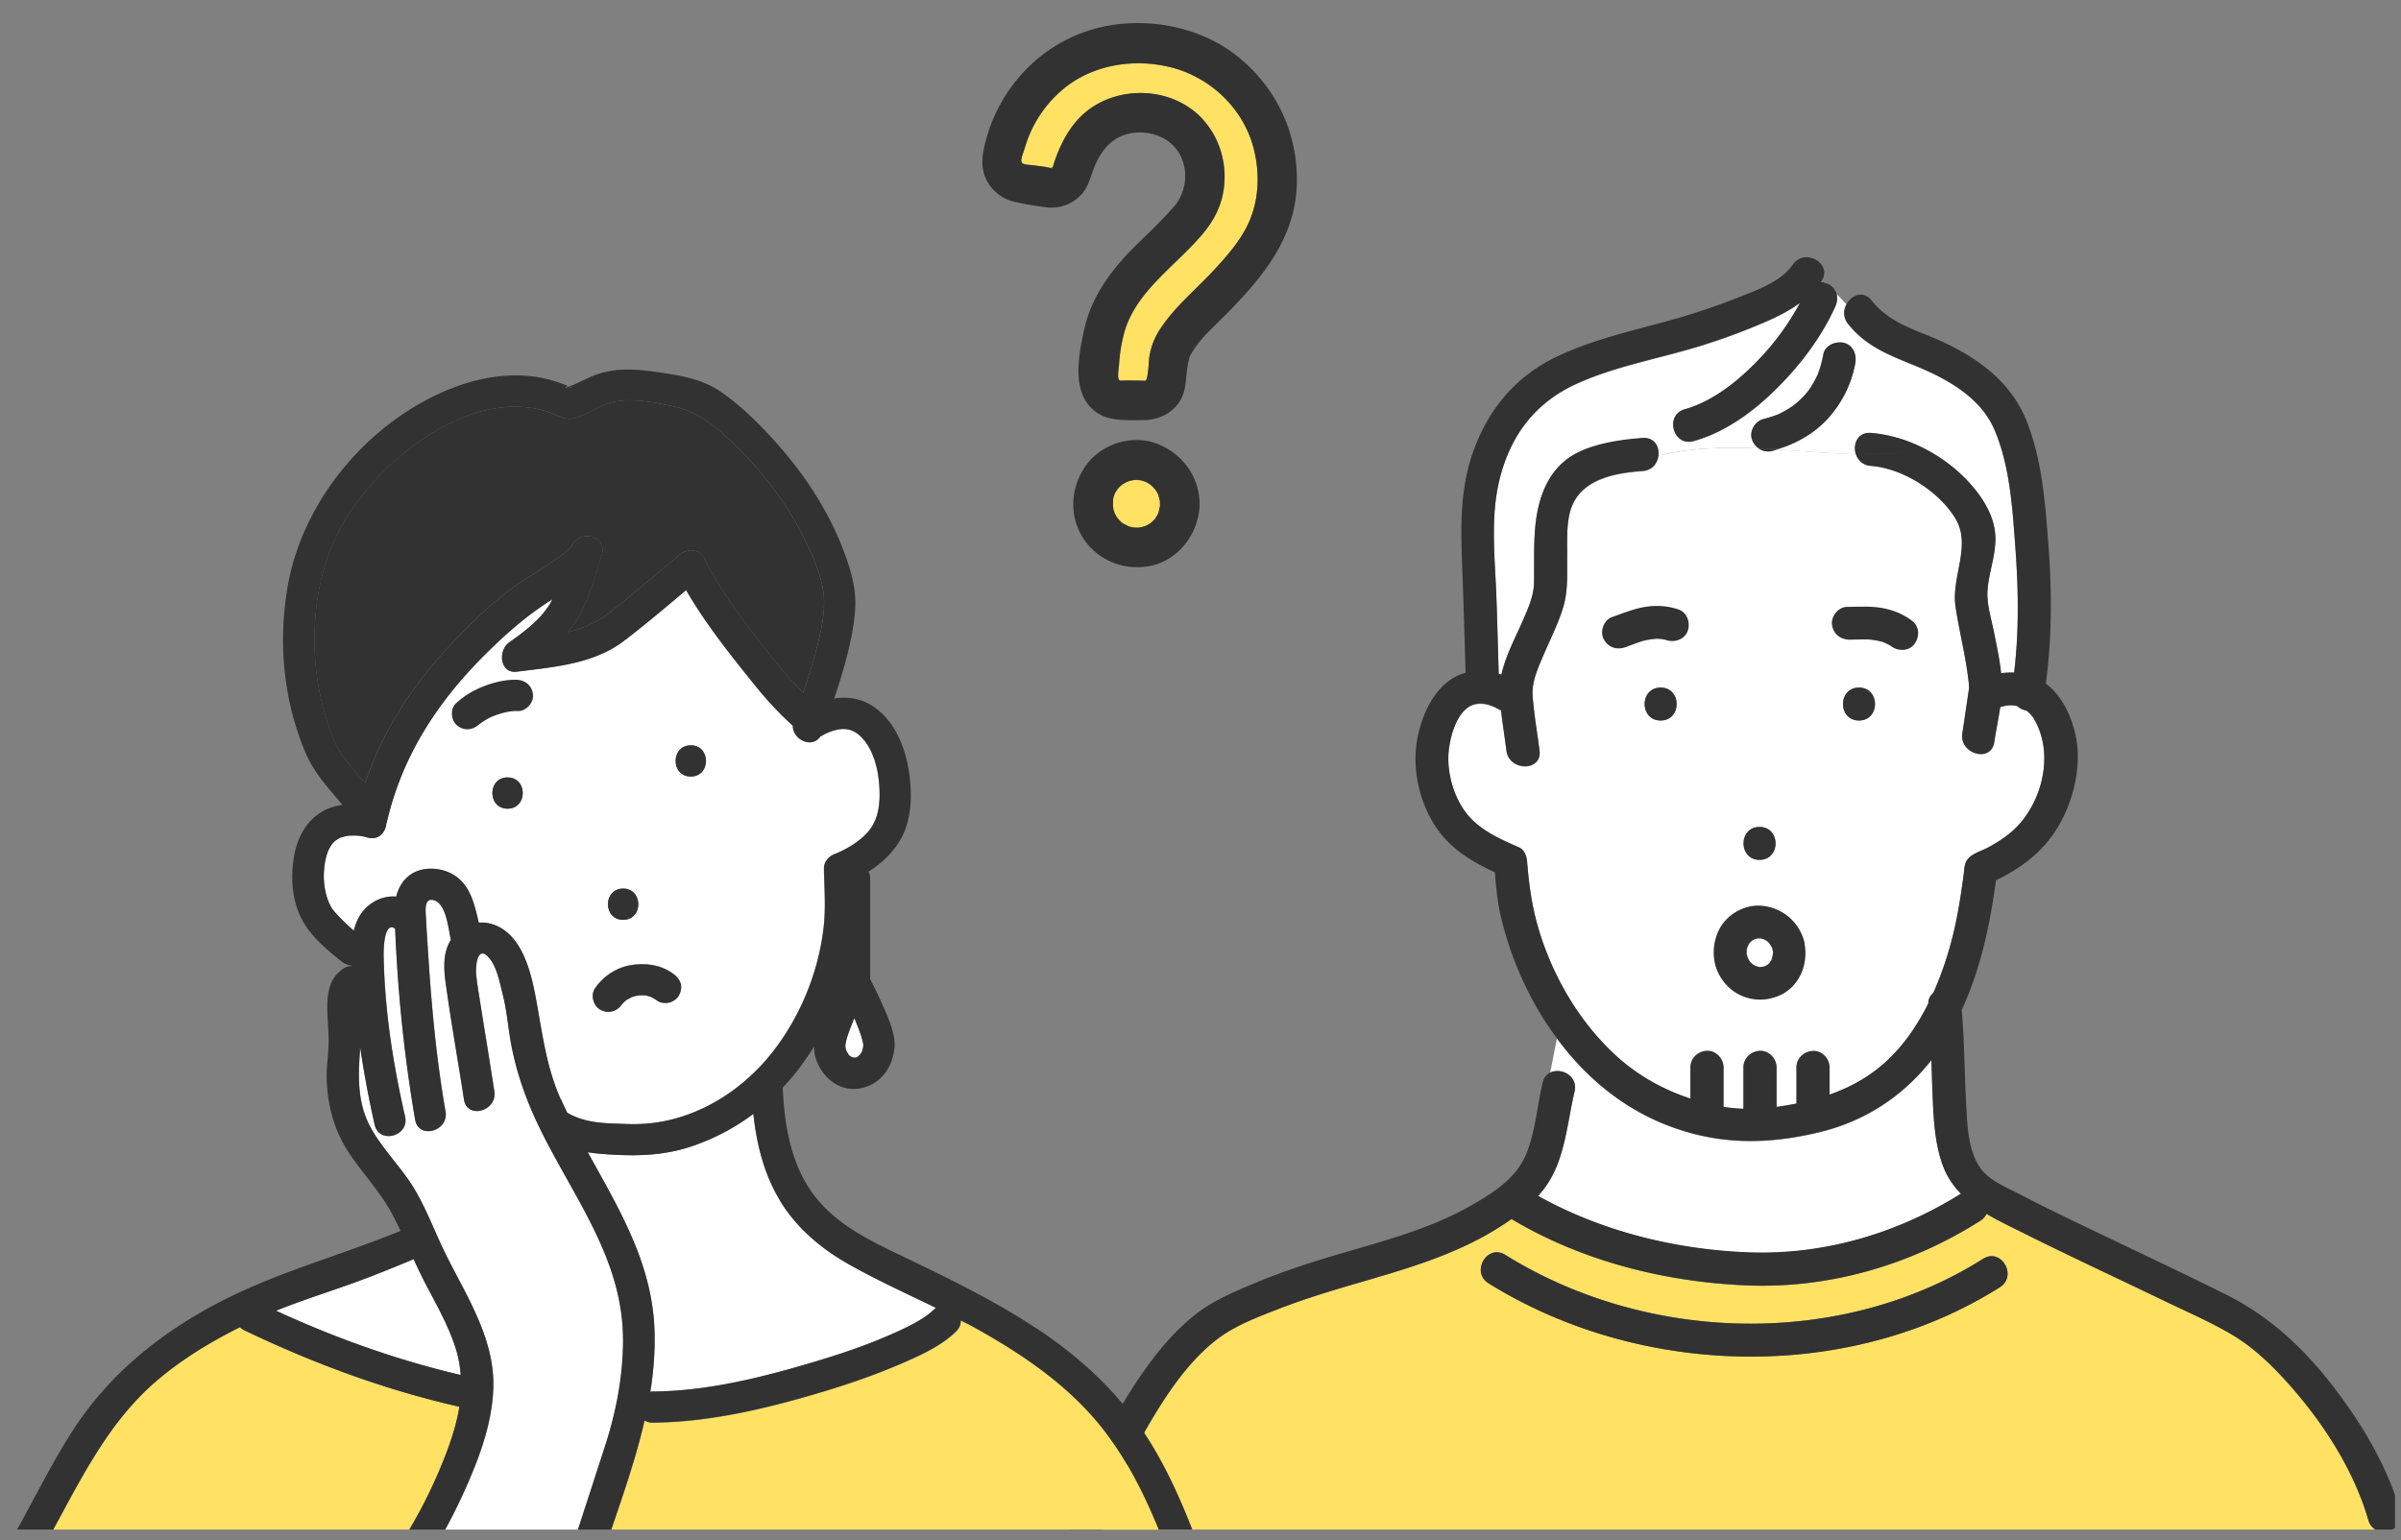 <?xml version="1.0" encoding="utf-8"?>
<svg xmlns="http://www.w3.org/2000/svg" width="201" height="129" fill="none">
  <rect width="100%" height="100%" fill="#808080" stroke="none"/>
  <g clip-path="url(#a)">
    <path fill="#fff" d="M170.321 60.274a2.585 2.585 0 0 0-.665-.753 1.673 1.673 0 0 1-.788-.386 2.416 2.416 0 0 0-.794-.049c-.21.025-.419.08-.622.14-.148.993-.357 1.986-.499 2.935-.258 1.752-2.93 1.005-2.672-.735.111-.729.216-1.464.326-2.193l.204-1.36c.012-.104.037-.208.049-.312.018-.117.006-.068-.025.153a3.27 3.27 0 0 0 0-.343c-.221-2.23-.8-4.38-1.126-6.591-.364-2.463 1.366-5.097-.013-7.357-1.391-2.279-4.395-4.19-7.073-4.398a1.39 1.39 0 0 1-1.256-.999c-2.174-.055-4.384-.245-6.606-.386-.13.037-.259.092-.394.123a1.401 1.401 0 0 1-1.145-.209c-2.839-.128-5.658-.06-8.385.607-.068.63-.505 1.243-1.318 1.305-2.198.159-4.864.612-5.861 2.793-.579 1.262-.449 3.002-.462 4.355-.012 1.44.093 2.86-.332 4.258-.431 1.42-1.121 2.762-1.699 4.122-.431 1.017-.942 2.15-.862 3.271.104 1.544.388 3.087.579 4.619.221 1.758-2.549 1.74-2.771 0-.141-1.121-.326-2.254-.455-3.381-.08-.031-.161-.062-.241-.11-.394-.233-1.089-.534-1.816-.417-1.643.263-2.278 2.903-2.345 4.263-.087 1.783.566 3.89 1.785 5.225 1.096 1.201 2.653 1.881 4.119 2.524.455.202.652.741.683 1.189.209 2.658.573 4.82 1.558 7.405 1.274 3.333 3.275 6.47 5.922 8.883 1.804 1.641 3.91 2.811 6.194 3.565v-2.622c0-.772.634-1.348 1.385-1.378.751-.031 1.385.655 1.385 1.378v3.314c.554.092 1.114.14 1.668.16v-3.474c0-.772.635-1.348 1.386-1.378.745-.031 1.385.655 1.385 1.378v3.314a30.05 30.05 0 0 0 1.656-.276h.012v-3.032c0-.772.634-1.348 1.385-1.378.751-.03 1.386.655 1.386 1.378v2.279c2.111-.741 3.983-1.862 5.577-3.62 1.084-1.195 1.958-2.561 2.685-4.007.006-.398.172-.692.418-.882a28 28 0 0 0 1.195-3.203c.689-2.23 1.052-4.454 1.354-6.75.049-.368.049-.791.24-1.116.357-.6 1.17-.79 1.761-1.096 1.096-.582 2.13-1.293 2.906-2.273 1.84-2.31 2.518-5.831 1.016-8.453l.006-.019Zm-23.019 8.975c1.785 0 1.785 2.756 0 2.756-1.786 0-1.786-2.756 0-2.756Zm-8.281-8.913c-1.785 0-1.785-2.757 0-2.757 1.786 0 1.786 2.757 0 2.757Zm16.604 0c-1.785 0-1.785-2.757 0-2.757 1.786 0 1.786 2.757 0 2.757Z"/>
    <path fill="#FFE164" d="M152.426 23.656c.062 0 .124.013.192.019-.05-.031-.093-.062-.143-.087-.012.025-.031.043-.049.062v.006Z"/>
    <path fill="#fff" d="M153.724 24.555c.117.367.08.778-.093 1.157-1.138 2.512-2.862 4.81-4.814 6.757-1.958 1.966-4.328 3.73-7.037 4.49-1.724.484-2.45-2.175-.738-2.658 2.21-.62 4.247-2.187 5.934-3.903a21.825 21.825 0 0 0 3.713-5.016c-.856.63-1.816 1.12-2.795 1.55a53.886 53.886 0 0 1-5.529 2.052c-3.441 1.065-7.092 1.678-10.386 3.179-3.447 1.568-5.516 4.288-6.433 7.95-.825 3.29-.376 6.77-.271 10.12.068 2.077.129 4.147.185 6.224.073.024.153.043.227.067.345-1.568 1.176-3.1 1.786-4.508.443-1.017.935-2.101.948-3.222.018-1.415-.025-2.83.067-4.245.167-2.475.918-5.078 3.239-6.432 1.607-.937 3.952-1.28 5.787-1.41.966-.066 1.397.705 1.317 1.453 2.728-.668 5.547-.73 8.385-.607a1.491 1.491 0 0 1-.56-.753c-.228-.698.265-1.52.967-1.697.375-.092.739-.214 1.102-.343h.018c.006 0 .006 0 .013-.006l.277-.129c.154-.073.307-.159.455-.245.16-.092.314-.19.468-.294l.24-.165c.265-.227.53-.453.77-.705.123-.134.24-.27.357-.41.049-.067.098-.129.141-.196a7.784 7.784 0 0 0 .678-1.195l.018-.043a8.551 8.551 0 0 0 .474-1.69c.136-.76 1.028-1.115 1.705-.962.776.178 1.096.986.967 1.697a9.407 9.407 0 0 1-2.389 4.753c-1.12 1.189-2.598 2.022-4.174 2.481 2.217.135 4.433.331 6.606.386-.258-.82.16-1.837 1.256-1.758 3.232.251 6.471 2.046 8.545 4.509 1.01 1.194 1.835 2.628 1.884 4.226.043 1.562-.597 3.05-.665 4.6-.043 1.048.32 2.2.536 3.296.228 1.146.486 2.316.609 3.492.364-.055.727-.068 1.09-.055.419-3.437.363-6.953.111-10.395-.24-3.278-.443-6.855-1.742-9.918-1.115-2.634-3.774-4.184-6.329-5.256-2.284-.955-4.353-1.635-5.947-3.65-.425-.54-.388-1.158-.117-1.642-.284-.3-.573-.613-.875-.913l.019-.018ZM131.819 91.428c-.529 2.23-.708 4.552-1.668 6.659a8.193 8.193 0 0 1-1.385 2.082c5.3 2.959 11.42 4.472 17.472 4.723 6.372.264 12.54-1.543 17.927-4.906-.646-.668-1.188-1.446-1.539-2.426-.671-1.868-.757-3.963-.837-5.93-.037-.943-.068-1.892-.099-2.836-2.351 2.99-5.503 5.109-9.394 6.04-4.452 1.072-8.589 1.066-12.898-.655-3.7-1.477-6.735-4.062-9.062-7.21l-.567 2.885c.905-.478 2.364.257 2.056 1.568l-.006.006Z"/>
    <path fill="#FFE164" d="M198.272 127.307c-1.237-4.3-3.915-8.374-6.914-11.669-1.317-1.452-2.77-2.824-4.457-3.835-1.816-1.078-3.792-1.935-5.695-2.848-3.921-1.893-7.874-3.718-11.765-5.666-1.059-.533-2.142-1.036-3.133-1.63a1.384 1.384 0 0 1-.517.576c-5.818 3.7-12.633 5.697-19.553 5.415-6.84-.276-13.797-2.034-19.695-5.556-.455.319-.929.625-1.404.919-3.552 2.162-7.59 3.308-11.555 4.466-2.192.643-4.384 1.304-6.514 2.131-1.754.68-3.712 1.415-5.214 2.579-2.58 2.003-4.482 5.017-6.077 7.804-1.496 2.622-2.869 5.458-3.521 8.429h107.418c-.025-.049-.05-.104-.074-.153-.567.018-1.127-.27-1.33-.962Zm-30.856-19.516c-12.719 8.037-30.148 7.553-42.806-.331-1.508-.943-.117-3.326 1.398-2.383 11.857 7.388 28.085 7.866 40.004.331 1.509-.956 2.9 1.433 1.398 2.383h.006Z"/>
    <path fill="#323232" d="M139.021 60.336c1.785 0 1.785-2.757 0-2.757-1.786 0-1.786 2.757 0 2.757ZM147.3 69.249c-1.785 0-1.785 2.757 0 2.757s1.785-2.757 0-2.757ZM155.626 60.336c1.786 0 1.786-2.757 0-2.757-1.785 0-1.785 2.757 0 2.757ZM148.362 37.756c.135-.03.258-.086.394-.123-.511-.03-1.022-.06-1.533-.08.32.221.72.313 1.145.209l-.006-.006ZM155.319 30.4c.13-.705-.19-1.52-.966-1.697-.677-.153-1.564.202-1.706.962a9.962 9.962 0 0 1-.283 1.151c-.055.184-.129.356-.191.54l-.018.042c-.037.08-.074.16-.111.233-.166.33-.357.655-.566.962a2.3 2.3 0 0 1-.142.196c-.117.14-.234.275-.357.41a8.34 8.34 0 0 1-.77.705l-.24.165a7.247 7.247 0 0 1-.468.294c-.147.086-.301.165-.455.245l-.277.129c-.006 0-.006 0-.012.006h-.019a11.42 11.42 0 0 1-1.102.343c-.702.171-1.194.998-.966 1.697.104.324.307.582.56.753.511.025 1.022.05 1.533.08 1.57-.46 3.047-1.293 4.174-2.481a9.398 9.398 0 0 0 2.389-4.754l-.007.019Z"/>
    <path fill="#323232" d="M200.943 126.572c-1.083-3.762-3.176-7.278-5.547-10.371-2.505-3.271-5.35-5.948-9.056-7.798-4.002-1.997-8.052-3.884-12.079-5.826-1.717-.826-3.429-1.653-5.122-2.542-1.065-.557-2.487-1.114-3.244-2.082-1.139-1.446-1.201-3.7-1.293-5.446-.148-2.646-.148-5.293-.376-7.939 1.595-3.46 2.358-7.1 2.869-10.855 1.933-.93 3.669-2.18 4.882-3.987 1.465-2.175 2.29-5.207 1.847-7.798-.302-1.746-1.127-3.602-2.555-4.686.499-3.75.511-7.553.234-11.32-.265-3.541-.511-7.32-1.841-10.653-1.237-3.106-3.718-5.035-6.686-6.48-2.296-1.122-4.648-1.55-6.304-3.64-.671-.85-1.662-.447-2.081.307-.264.484-.307 1.102.117 1.642 1.595 2.015 3.663 2.695 5.947 3.65 2.555 1.072 5.215 2.622 6.329 5.256 1.299 3.07 1.496 6.646 1.743 9.918.252 3.442.307 6.958-.111 10.395-.363-.013-.727 0-1.09.055-.123-1.17-.375-2.346-.609-3.492-.222-1.096-.579-2.248-.536-3.295.062-1.544.708-3.039.665-4.6-.043-1.6-.874-3.033-1.884-4.227-2.075-2.463-5.313-4.264-8.545-4.509-1.096-.086-1.509.931-1.256 1.758 1.545.037 3.072 0 4.556-.177-1.484.183-3.011.22-4.556.177.16.515.579.95 1.256.999 2.684.208 5.688 2.12 7.074 4.398 1.379 2.26-.351 4.894.012 7.357.326 2.211.911 4.367 1.127 6.591v.343c.036-.22.043-.27.024-.153-.012.104-.031.208-.049.312l-.203 1.36c-.111.73-.216 1.464-.327 2.193-.258 1.734 2.408 2.487 2.672.735.142-.95.357-1.942.499-2.934.209-.061.413-.116.622-.14.289-.032.548 0 .794.048.222.202.505.33.788.386.252.196.486.435.665.753 1.502 2.622.825 6.145-1.016 8.454-.776.98-1.81 1.69-2.906 2.272-.591.313-1.397.503-1.76 1.097-.191.325-.197.747-.241 1.115-.301 2.303-.664 4.527-1.354 6.75a28.235 28.235 0 0 1-1.194 3.204c-.253.19-.413.484-.419.882-.72 1.446-1.601 2.812-2.684 4.006-1.595 1.758-3.466 2.88-5.578 3.62v-2.278c0-.723-.634-1.41-1.385-1.378-.751.03-1.385.606-1.385 1.378v3.032h-.013c-.548.11-1.102.202-1.656.276V89.37c0-.723-.634-1.41-1.385-1.379-.751.031-1.385.607-1.385 1.379v3.473a12.704 12.704 0 0 1-1.669-.16v-3.313c0-.723-.634-1.41-1.385-1.379-.751.031-1.385.607-1.385 1.379v2.621c-2.284-.753-4.39-1.923-6.193-3.565-2.648-2.413-4.649-5.55-5.923-8.882-.985-2.585-1.342-4.741-1.557-7.406-.037-.453-.228-.992-.684-1.188-1.465-.643-3.023-1.323-4.119-2.524-1.219-1.335-1.871-3.443-1.785-5.225.068-1.36.702-3.994 2.346-4.264.726-.116 1.416.184 1.816.417.08.049.16.08.24.11.135 1.127.314 2.26.456 3.382.221 1.74 2.992 1.758 2.77 0-.191-1.532-.474-3.081-.579-4.62-.08-1.12.431-2.26.862-3.27.579-1.366 1.268-2.702 1.699-4.123.419-1.396.314-2.818.333-4.257.012-1.354-.111-3.093.462-4.355.991-2.181 3.663-2.64 5.86-2.794.813-.055 1.25-.667 1.318-1.304.08-.748-.351-1.52-1.318-1.452-1.834.129-4.18.472-5.787 1.409-2.321 1.353-3.066 3.957-3.238 6.432-.098 1.415-.049 2.83-.068 4.245-.018 1.12-.504 2.205-.948 3.222-.615 1.409-1.44 2.934-1.785 4.508-.074-.024-.154-.043-.228-.067a994.51 994.51 0 0 0-.185-6.224c-.11-3.35-.554-6.83.271-10.12.918-3.662 2.986-6.382 6.434-7.95 3.294-1.501 6.944-2.114 10.386-3.18a53.352 53.352 0 0 0 5.528-2.052c.979-.428 1.94-.918 2.795-1.55a21.548 21.548 0 0 1-3.712 5.017c-1.687 1.716-3.725 3.284-5.935 3.902-1.711.484-.985 3.143.739 2.659 2.709-.76 5.073-2.524 7.037-4.49 1.945-1.948 3.669-4.245 4.814-6.757.172-.38.209-.79.092-1.157a5.934 5.934 0 0 0-1.114-.882c-.061-.007-.123-.019-.191-.019.019-.024.037-.043.05-.061 1.009-1.47-1.392-2.849-2.395-1.39-.936 1.365-2.869 2.082-4.353 2.664a60.026 60.026 0 0 1-4.894 1.703c-3.534 1.035-7.197 1.752-10.54 3.35-3.503 1.68-5.824 4.552-7.056 8.209-1.169 3.48-.905 7.026-.781 10.622.086 2.542.166 5.084.234 7.626-2.358.643-3.577 3.204-4.021 5.44-.504 2.548.148 5.482 1.638 7.626 1.207 1.728 2.967 2.781 4.839 3.645.105 1.305.228 2.603.536 3.871a29.017 29.017 0 0 0 2.819 7.192c.548.98 1.164 1.923 1.829 2.824 2.327 3.154 5.362 5.74 9.062 7.21 4.31 1.72 8.447 1.727 12.898.655 3.891-.937 7.043-3.057 9.395-6.04.03.944.061 1.893.098 2.836.08 1.967.166 4.062.837 5.93.351.98.893 1.758 1.539 2.426-5.38 3.363-11.549 5.17-17.927 4.906-6.052-.251-12.171-1.764-17.472-4.723a8.195 8.195 0 0 0 1.385-2.082c.96-2.108 1.139-4.43 1.668-6.659.308-1.31-1.151-2.046-2.056-1.568-.283.153-.517.423-.615.84-.468 1.984-.604 4.128-1.398 6.027-.825 1.966-2.69 3.155-4.476 4.19-3.614 2.089-7.689 3.093-11.66 4.275-2.167.65-4.316 1.354-6.403 2.224-1.816.754-3.681 1.532-5.227 2.769-2.567 2.058-4.53 4.949-6.193 7.743-1.909 3.21-3.688 6.799-4.347 10.511h2.814c.653-2.971 2.025-5.807 3.521-8.429 1.595-2.793 3.497-5.807 6.077-7.804 1.502-1.164 3.46-1.899 5.214-2.579 2.131-.826 4.322-1.494 6.514-2.131 3.965-1.158 8.003-2.297 11.556-4.466.48-.294.948-.594 1.403-.919 5.898 3.523 12.855 5.274 19.695 5.556 6.92.282 13.735-1.715 19.553-5.415.252-.159.412-.361.517-.576.991.595 2.075 1.097 3.134 1.63 3.89 1.948 7.843 3.773 11.765 5.666 1.902.919 3.878 1.77 5.694 2.848 1.693 1.011 3.14 2.383 4.458 3.835 2.992 3.296 5.67 7.369 6.913 11.669.203.693.764.98 1.33.962.819-.024 1.638-.686 1.342-1.697l.006.013Z"/>
    <path fill="#323232" d="M153.131 23.827a1.268 1.268 0 0 0-.524-.153c.407.245.77.551 1.115.882a1.273 1.273 0 0 0-.585-.729h-.006ZM166.019 105.414c-11.919 7.534-28.154 7.057-40.005-.331-1.515-.943-2.906 1.44-1.398 2.383 12.652 7.884 30.087 8.368 42.806.331 1.503-.95.111-3.333-1.397-2.383h-.006ZM153.365 52.31c.104.79.72 1.262 1.496 1.256.498 0 .991-.03 1.489-.019.431.031.85.098 1.262.215.216.085.425.184.628.3l.056.037c.572.447 1.471.46 1.951-.141.45-.564.468-1.47-.141-1.942-.893-.698-1.983-1.072-3.103-1.176-.8-.074-1.576-.025-2.376-.019-.727 0-1.355.79-1.262 1.489ZM134.239 53.494c.351.71 1.09.962 1.829.704.467-.165.929-.349 1.397-.502a5.89 5.89 0 0 1 1.268-.202c.234.006.462.037.69.086l.061.018c.684.239 1.546-.037 1.804-.766.24-.674-.037-1.543-.769-1.794-1.072-.368-2.223-.38-3.319-.11-.775.19-1.502.483-2.253.747-.683.238-1.022 1.188-.708 1.819ZM151.027 78.78c-.462-1.623-1.816-2.75-3.491-2.928-1.502-.16-3.078.766-3.687 2.132a4.264 4.264 0 0 0-.314 2.548c.129.76.548 1.5 1.089 2.046 1.176 1.188 2.949 1.451 4.445.74 1.589-.752 2.309-2.596 2.007-4.256a.898.898 0 0 0-.049-.282Zm-4.537 1.752c-.074-.086-.129-.215.012.012l-.012-.012Zm.215.214-.018-.018c.191.116.098.092.018.018Zm1.693-.82v.079c-.024.104-.055.202-.08.306.019-.03.025-.049.05-.092l-.056.11c0 .013 0 .019-.006.031-.018.061-.049.098-.037.061-.037.062-.074.117-.111.178-.024.025-.049.055-.074.08-.03.03-.061.061-.092.086a2.817 2.817 0 0 1-.228.134c-.024.006-.049.019-.074.025-.061.018-.166.03-.221.043h-.13c.093.012.019.03-.073 0h-.013c-.043 0-.086-.013-.129-.013h.098c-.073-.018-.147-.036-.215-.06.025.011.031.018.062.036a.387.387 0 0 0-.087-.043c-.08-.024-.129-.067-.11-.061-.062-.037-.117-.074-.179-.11-.031-.031-.068-.062-.099-.092-.03-.031-.055-.055-.08-.086-.049-.074-.104-.153-.147-.233-.013-.024-.025-.055-.043-.08v-.012c-.037-.098-.062-.202-.087-.306v.074c0-.037 0-.068-.006-.105-.012-.085-.012-.183 0-.11v-.233c.013-.049.019-.098.037-.147a3.31 3.31 0 0 1 .099-.245c.018-.03.03-.067.055-.098.012-.024.031-.043.043-.067.062-.067.129-.129.197-.196l.056-.037.129-.073a.628.628 0 0 1-.099.03c.037-.006.068-.018.105-.03.012-.007.025-.013.043-.025.068-.037.117-.037.049 0 .043-.018.093-.03.142-.043.012 0 .031 0 .049-.012h.185c.018 0 .055 0 .092.006.062.012.13.03.191.05.012 0 .031.005.043.011a.173.173 0 0 1 .049.025c.056.03.124.061.191.098l.019.018c.049.05.098.092.148.135.03.03.061.067.098.104.068.11.136.22.197.337.012.049.025.098.031.135.012.043.018.086.031.128v-.055.068c0 .024.012.049.018.067.019.074 0 .104-.012.061 0 .05.006.092 0 .135l-.019.012Z"/>
    <path fill="#fff" d="M57.65 93.308c3.088-1.14 5.714-3.305 7.592-5.976 2.03-2.892 3.34-6.308 3.714-9.817.17-1.572.04-3.19.011-4.76-.011-.606.421-1.071.965-1.263.228-.082.492-.204.919-.437.696-.384 1.362-.855 1.871-1.472.89-1.077.965-2.526.872-3.864-.1-1.373-.503-3.003-1.515-4.01-.52-.523-1.111-.745-1.854-.628-.38.058-.76.192-1.106.355-.163.075-.31.169-.462.25-.719 1.03-2.31.245-2.298-.913-1.228-1.112-2.252-2.235-3.322-3.568-1.989-2.473-4.018-5.022-5.609-7.786-1.655 1.397-3.31 2.787-5.018 4.114-.041.035-.088.053-.129.082-.047.04-.087.087-.14.122-2.574 1.891-5.814 2.118-8.878 2.514-1.44.186-1.591-1.78-.667-2.438 1.298-.926 2.655-1.915 3.474-3.312.058-.099.1-.203.152-.302-.053.029-.105.064-.152.093-2.059 1.31-3.813 2.869-5.58 4.632-3.96 3.963-6.86 8.467-8.123 13.949-.006.035-.024.064-.035.099-.065.75-.685 1.449-1.609 1.158a2.783 2.783 0 0 0-.38-.093c-.07-.012-.31-.047-.333-.053h-.076a4.172 4.172 0 0 0-.27-.011 8.52 8.52 0 0 0-.543.017h-.012c-.082.024-.176.035-.257.053-.106.023-.205.064-.31.093h-.036a4.15 4.15 0 0 0-.438.262c-.035.029-.111.104-.152.145a5.345 5.345 0 0 0-.146.163c-.03.052-.111.169-.13.204-.028.046-.204.39-.122.203-.257.582-.374 1.257-.41 1.892-.034.704.03 1.379.229 2.054a4.2 4.2 0 0 0 .374.902c.053.087.105.169.164.25l.088.105c.503.582 1.07 1.111 1.649 1.623.105-.436.257-.85.485-1.233.638-1.065 1.866-1.734 3.06-1.618.175-.698.52-1.333 1.14-1.798.97-.722 2.427-.681 3.48-.128 1.555.814 1.912 2.514 2.292 4.108.316-.023.644-.005.977.082 2.59.692 3.38 3.951 3.802 6.244.544 2.915.854 5.703 2.076 8.45.17.384.35.762.532 1.14 1.567.92 3.234.885 5 .949 1.808.064 3.48-.192 5.177-.82l.017-.007ZM42.49 67.721c-1.696 0-1.696-2.619 0-2.619 1.697 0 1.697 2.619 0 2.619Zm15.341-2.695c-1.696 0-1.696-2.618 0-2.618 1.697 0 1.697 2.618 0 2.618Zm-5.667 9.381c1.696 0 1.696 2.619 0 2.619s-1.696-2.619 0-2.619Zm.24 9.34c-.035.035-.076.064-.111.1-.07.063-.14.133-.205.209 0 .005-.011.017-.011.017-.416.605-1.135.82-1.802.471-.596-.314-.86-1.222-.474-1.792.685-1 1.755-1.728 2.966-1.938 1.234-.215 2.579-.052 3.602.728.287.22.492.436.603.78.11.337.029.704-.135 1.006-.152.285-.48.518-.783.6-.287.081-.76.058-1.012-.134a3.237 3.237 0 0 0-.544-.332c-.024-.012-.053-.017-.076-.029-.1-.035-.205-.058-.304-.082-.053-.011-.106-.017-.158-.029h-.158c-.105 0-.21 0-.316.006h-.035a4.512 4.512 0 0 0-.632.169c-.088.04-.181.087-.263.14-.023.017-.082.04-.134.07-.012.005 0 .005-.024.023l.006.017ZM65.289 100.53c-1.328-2.205-1.954-4.713-2.229-7.257a18.254 18.254 0 0 1-5.38 2.788c-1.989.634-3.948.745-6.019.646-.853-.04-1.666-.093-2.462-.221 2.574 4.684 5.352 9.206 5.58 14.781.07 1.781-.065 3.538-.345 5.278.064-.012.128-.023.199-.023 4.538-.024 9.118-1.17 13.44-2.456 2.14-.64 4.28-1.35 6.334-2.246 1.304-.571 2.854-1.263 3.778-2.171.053-.052.105-.087.158-.128-2.445-1.187-4.919-2.31-7.282-3.643-2.322-1.309-4.398-3.055-5.784-5.348h.012Z"/>
    <path fill="#FFE164" d="M47.637 32.38c.216.046.386.215 0 0ZM47.332 32.496c.012-.029.164-.076.298-.116-.117-.024-.245-.018-.298.116Z"/>
    <path fill="#323232" d="M30.565 65.585c1.433-4.277 3.842-8.025 6.971-11.394 1.79-1.932 3.773-3.905 5.972-5.377.854-.576 1.743-1.1 2.597-1.676.397-.268.8-.541 1.17-.855.134-.117.602-.594.56-.5.62-1.52 3.071-.944 2.54.697-.603 1.851-1.1 3.847-2.142 5.511-.21.338-.444.652-.695.949 1.134-.291 2.222-.716 3.205-1.426 2.087-1.63 4.111-3.346 6.129-5.057.602-.512 1.655-.541 2.065.268 1.608 3.177 3.865 6.052 6.094 8.816.73.908 1.438 1.7 2.205 2.468a45.993 45.993 0 0 0 1.128-3.713c.34-1.333.667-2.724.614-4.109-.058-1.664-.847-3.427-1.567-4.905-1.632-3.34-3.977-6.326-6.738-8.822-1.333-1.205-2.596-2.095-4.392-2.45-1.72-.338-3.784-.803-5.486-.187-.918.332-1.79.966-2.766 1.205-.743.18-1.328-.245-2.006-.477a8.486 8.486 0 0 0-2.182-.466c-3.181-.227-6.211 1.117-8.767 2.904-2.55 1.787-4.79 4.167-6.357 6.85-1.843 3.148-2.492 6.901-2.38 10.51.058 1.879.356 3.735.894 5.533.38 1.28.795 2.619 1.638 3.678.55.687 1.128 1.35 1.696 2.025Z"/>
    <path fill="#fff" d="M23.107 109.759c4.972 2.293 10.13 4.132 15.458 5.383a9.67 9.67 0 0 0-.392-2.147c-.614-1.979-1.66-3.788-2.62-5.622a41.3 41.3 0 0 1-.924-1.926c-1.76.739-3.532 1.455-5.328 2.095-2.076.739-4.158 1.403-6.194 2.223v-.006Z"/>
    <path fill="#FFE164" d="M53.977 83.34c.064.012.147.023.147.023-.024-.023-.089-.023-.147-.023ZM81.781 111.29c-.439-.244-.895-.471-1.34-.704.013.308-.099.634-.385.919-1.193 1.17-2.802 1.915-4.31 2.578-2.17.949-4.41 1.74-6.68 2.427-4.626 1.397-9.562 2.607-14.422 2.636-.27 0-.486-.07-.673-.174-.772 3.381-1.965 6.692-3.07 9.974h46.45c-1.41-3.579-3.112-7.1-5.639-10.038-2.749-3.201-6.27-5.57-9.93-7.618ZM37.033 122.527c.626-1.548 1.17-3.125 1.427-4.719-6.24-1.414-12.247-3.643-18.008-6.407a1.44 1.44 0 0 1-.362-.256c-2.48 1.245-4.884 2.7-6.984 4.498-4.199 3.596-6.486 8.572-9.112 13.297h29.822c.035-.116.076-.233.152-.349a41.023 41.023 0 0 0 3.065-6.07v.006Z"/>
    <path fill="#fff" d="M52.17 112.157c-.019-6.628-4.03-11.732-6.855-17.429-1.229-2.485-2.141-5.033-2.597-7.769-.2-1.21-.304-2.438-.609-3.63-.24-.938-.462-2.2-1.058-2.986-1.035-1.368-1.252.465-1.176 1.28.059.64.152 1.181.264 1.88.415 2.636.853 5.266 1.257 7.902.251 1.653-2.281 2.357-2.538.699-.468-3.044-1.012-6.082-1.445-9.13-.164-1.147-.357-2.346-.012-3.48.082-.28.21-.53.357-.769-.228-1.094-.415-2.956-1.357-3.305-.947-.35-.754.96-.725 1.53.053 1.082.129 2.16.199 3.242.275 4.323.69 8.624 1.433 12.901.286 1.653-2.252 2.351-2.539.698-.912-5.278-1.456-10.66-1.678-16.02l-.035-.018c-.942-.593-.936 1.979-.93 2.31.03 1.42.117 2.834.251 4.243.299 3.102.848 6.168 1.544 9.206.375 1.641-2.164 2.34-2.538.698a85.372 85.372 0 0 1-1.222-6.523c0 .064 0 .128-.006.192-.17 2.304-.246 4.545.93 6.634 1.023 1.821 2.567 3.294 3.638 5.098 1.07 1.798 1.772 3.782 2.708 5.644 1.737 3.445 3.994 6.943 3.877 10.952-.088 3.125-1.286 6.175-2.567 8.985a46.675 46.675 0 0 1-1.942 3.766h11.334l2.527-7.787c.948-2.915 1.527-5.924 1.52-8.996l-.01-.018Z"/>
    <path fill="#323232" d="M57.83 62.413c-1.695 0-1.695 2.619 0 2.619 1.697 0 1.697-2.619 0-2.619ZM52.165 77.032c1.696 0 1.696-2.619 0-2.619s-1.696 2.619 0 2.619ZM52.824 83.526s.029-.012.035-.012c.193-.07.392-.11.596-.157h.035c.106-.006.211-.012.316-.006h.158c.053.012.105.017.158.03.105.022.205.052.304.08.03.006.053.018.076.03.187.099.369.203.544.331.252.192.725.21 1.012.134.304-.081.638-.32.784-.6.163-.302.24-.668.134-1.006-.11-.349-.316-.564-.602-.78-1.024-.78-2.369-.942-3.603-.727-1.205.21-2.28.937-2.965 1.938-.386.57-.129 1.478.474 1.792.666.35 1.386.134 1.8-.471 0 0 .013-.012.013-.018.064-.075.134-.145.204-.21.035-.034.076-.063.111-.098.018-.012.012-.012.024-.023.052-.03.105-.059.134-.07.088-.053.176-.1.264-.14l-.006-.017Zm1.298-.157s-.088-.018-.146-.024c.064 0 .123 0 .146.023ZM42.49 65.102c-1.695 0-1.695 2.618 0 2.618 1.697 0 1.697-2.618 0-2.618Z"/>
    <path fill="#fff" d="M70.78 87.71c-.036-.134 0-.087 0 0ZM70.75 87.56c.012-.03.012-.042.023-.065v-.023c-.005.029-.011.058-.023.087ZM70.773 87.443v.03c.012-.047.03-.094.035-.146-.011-.006-.035.035-.035.116Z"/>
    <path fill="#fff" d="M72.218 87.198a7.61 7.61 0 0 0-.246-.786c-.099-.28-.21-.553-.321-.832-.024-.058-.047-.122-.076-.18a.096.096 0 0 1-.012-.03c-.012-.029-.03-.058-.04-.093-.042.082-.094.17-.106.25 0 0 .1-.25.047-.11l-.053.122a22.36 22.36 0 0 0-.222.559c-.129.337-.252.68-.345 1.03-.018.064-.024.128-.035.198.011.006 0 .064-.036.163 0 .075.006.145 0 .22.018.07.03.135.053.204.018.059.041.117.059.146.046.076.099.157.128.233.024.029.047.058.076.081.03.03.065.058.1.093h.006c.128.07.228.1.023.035.058.018.123.035.181.058.006 0 .018.006.03.012h.18c.048-.011.112-.035.13-.04h.005c.006-.007.012-.012.024-.018l.093-.058c.047-.07.123-.134.187-.192v-.006c.03-.058.065-.117.1-.175.012-.017.012-.023.017-.029 0-.011 0-.017.012-.035.03-.105.059-.215.082-.32 0-.058.006-.122.006-.18v-.076l-.053-.244h.006Z"/>
    <path fill="#323232" d="M70.773 87.472v.023c.035-.099.047-.157.035-.163-.005.052-.023.099-.035.146v-.006Z"/>
    <path fill="#323232" d="M86.77 111.25c-3.58-2.375-7.463-4.248-11.329-6.105-2.497-1.199-5.006-2.403-6.86-4.521-2.287-2.62-2.913-6.192-3.053-9.55.392-.413.766-.838 1.117-1.28a22.99 22.99 0 0 0 1.503-2.16c0 .408.064.816.222 1.223.538 1.397 1.86 2.496 3.433 2.316 1.773-.204 2.919-1.693 3.065-3.387.018-.087.03-.18.03-.28-.024-1.274-.673-2.566-1.176-3.706a40.032 40.032 0 0 0-.877-1.816v-8.438c0-.192-.053-.378-.135-.553.994-.634 1.877-1.437 2.509-2.409 1.17-1.804 1.181-4.19.83-6.232-.35-2.072-1.339-4.295-3.251-5.377-.913-.518-1.948-.64-2.966-.49.357-1.035.685-2.077.966-3.13.374-1.408.69-2.857.789-4.312.105-1.496-.252-2.916-.743-4.324-1.316-3.77-3.58-7.18-6.281-10.108-1.293-1.397-2.72-2.793-4.305-3.858-1.655-1.112-3.62-1.356-5.55-1.636-1.778-.256-3.568-.302-5.24.431-.556.245-1.1.53-1.662.762-.029.012-.099.035-.18.059h-.012c-.264-.146-.615-.256-.901-.355-3.287-1.135-6.843-.483-9.925.937-6.475 2.985-11.592 9.345-12.744 16.37-.749 4.58-.305 9.316 1.491 13.617.556 1.332 1.31 2.304 2.24 3.404.298.35.59.704.889 1.053-.679.105-1.334.32-1.883.687-1.27.844-1.924 2.2-2.17 3.666-.316 1.862-.152 3.905.842 5.563.749 1.246 2 2.293 3.123 3.19.263.209.573.337.883.36v.04a1.187 1.187 0 0 0-.73.222c-1.305.873-1.375 2.403-1.317 3.835.036.832.123 1.664.094 2.502-.03.978-.187 1.938-.158 2.916.064 2.083.585 4.149 1.708 5.918 1.158 1.833 2.69 3.37 3.725 5.284.264.489.51.989.749 1.496-4.094 1.699-8.843 3.049-13.025 4.94-5.79 2.619-10.878 6.343-14.358 11.697-1.86 2.857-3.322 5.942-5.012 8.892a1.32 1.32 0 0 0-.135.332h2.989c2.626-4.731 4.912-9.701 9.112-13.298 2.1-1.798 4.503-3.258 6.983-4.498.1.099.21.186.363.256 5.76 2.764 11.767 4.993 18.008 6.407-.258 1.601-.796 3.172-1.427 4.72a41.582 41.582 0 0 1-3.065 6.069c-.07.117-.117.233-.152.349h2.97a46.49 46.49 0 0 0 1.943-3.765c1.28-2.81 2.48-5.86 2.567-8.985.117-4.003-2.146-7.507-3.877-10.952-.942-1.862-1.644-3.846-2.708-5.644-1.07-1.799-2.615-3.27-3.638-5.098-1.176-2.095-1.1-4.33-.93-6.634 0-.064 0-.128.006-.192.321 2.188.73 4.37 1.222 6.523.374 1.641 2.913.949 2.538-.698-.69-3.038-1.245-6.105-1.544-9.206a54.132 54.132 0 0 1-.251-4.243c-.006-.331-.012-2.903.93-2.31l.035.018c.222 5.36.766 10.742 1.678 16.02.287 1.659 2.825.955 2.539-.698-.743-4.271-1.152-8.572-1.433-12.901-.07-1.083-.14-2.16-.2-3.242-.028-.57-.221-1.88.726-1.53.948.349 1.129 2.205 1.357 3.305-.146.239-.269.489-.357.768-.345 1.135-.152 2.334.012 3.48.433 3.05.977 6.081 1.445 9.13.251 1.66 2.79.955 2.538-.698-.404-2.636-.842-5.266-1.258-7.902-.11-.699-.204-1.24-.263-1.88-.076-.815.14-2.648 1.176-1.28.596.785.819 2.054 1.058 2.985.305 1.193.41 2.415.609 3.631.45 2.735 1.362 5.284 2.596 7.77 2.825 5.696 6.838 10.8 6.855 17.428.006 3.073-.573 6.081-1.52 8.997l-2.527 7.786h2.778c1.105-3.282 2.298-6.593 3.07-9.974.182.11.404.18.673.174 4.86-.029 9.797-1.239 14.423-2.636 2.269-.687 4.509-1.472 6.679-2.427 1.515-.663 3.123-1.408 4.31-2.578.293-.285.398-.605.386-.919.445.233.901.454 1.34.704 3.66 2.049 7.182 4.417 9.93 7.618 2.527 2.938 4.23 6.459 5.639 10.038h2.813c-1.299-3.387-2.767-6.733-4.884-9.707-2.292-3.224-5.21-5.802-8.504-7.99l.012.024Zm-51.216-3.876c.953 1.833 2 3.637 2.62 5.622.222.721.34 1.437.392 2.147-5.334-1.251-10.493-3.09-15.458-5.383 2.035-.821 4.117-1.478 6.194-2.223 1.795-.64 3.567-1.356 5.328-2.095.292.652.596 1.298.924 1.926v.006Zm35.22-19.663c-.035-.134 0-.088 0 0Zm1.486-.018c-.03.11-.053.215-.082.32 0 .018-.006.023-.012.035-.006.012-.012.017-.017.03-.036.057-.07.115-.1.174v.005c-.064.064-.134.128-.187.193-.035.023-.07.04-.094.058-.011.006-.017.011-.023.017h-.006c-.017 0-.082.03-.129.04h-.18c-.013 0-.018-.01-.03-.01-.059-.024-.123-.041-.181-.059.204.064.11.035-.024-.035h-.006c-.035-.029-.064-.058-.1-.093-.028-.029-.052-.052-.075-.081-.03-.076-.082-.158-.129-.233-.011-.03-.04-.087-.058-.146l-.053-.203v-.221c-.006.023-.012.035-.023.064.011-.024.011-.059.023-.088v-.029c0-.081.023-.122.035-.116.012-.07.018-.14.035-.198.094-.35.217-.693.345-1.03.07-.186.147-.373.223-.559l.052-.122c.053-.134-.047.116-.047.11.012-.08.065-.168.106-.25.011.03.029.059.04.093 0 .006.007.018.012.03.03.058.053.122.076.18.112.273.223.553.322.832.094.256.175.518.246.786.023.081.035.163.052.244v.076c0 .058-.005.122-.005.18l-.006.006ZM47.637 32.38c.216.047.386.216 0 0Zm0 0c-.135.041-.287.088-.298.117.052-.134.181-.146.298-.117Zm-20.4 27.502a21.672 21.672 0 0 1-.895-5.534c-.111-3.608.538-7.361 2.38-10.51 1.568-2.682 3.814-5.062 6.358-6.849 2.556-1.786 5.58-3.13 8.767-2.904.743.053 1.48.221 2.182.466.678.233 1.263.657 2.006.477.976-.233 1.848-.867 2.766-1.204 1.702-.617 3.767-.158 5.486.186 1.796.355 3.053 1.245 4.392 2.45 2.76 2.49 5.106 5.476 6.738 8.822.725 1.478 1.509 3.241 1.567 4.905.053 1.385-.274 2.776-.614 4.109a45.981 45.981 0 0 1-1.129 3.713 29.53 29.53 0 0 1-2.204-2.468c-2.229-2.764-4.486-5.639-6.095-8.816-.41-.809-1.462-.774-2.064-.268-2.024 1.711-4.042 3.428-6.13 5.057-.982.704-2.07 1.135-3.205 1.426.252-.303.486-.617.696-.949 1.041-1.664 1.539-3.66 2.14-5.51.533-1.642-1.917-2.218-2.537-.699.04-.093-.427.39-.562.5-.368.315-.766.588-1.17.856-.853.576-1.742 1.106-2.596 1.676-2.2 1.472-4.176 3.45-5.972 5.377-3.129 3.37-5.533 7.117-6.971 11.394-.568-.675-1.147-1.338-1.697-2.025-.842-1.053-1.257-2.397-1.637-3.678ZM46.94 92.04c-1.222-2.747-1.532-5.534-2.076-8.45-.427-2.292-1.211-5.557-3.802-6.244a2.963 2.963 0 0 0-.977-.081c-.374-1.595-.73-3.294-2.292-4.109-1.053-.547-2.51-.593-3.48.128-.626.466-.965 1.1-1.14 1.799-1.2-.111-2.428.552-3.06 1.617a4.49 4.49 0 0 0-.485 1.234 16.664 16.664 0 0 1-1.65-1.624l-.087-.104a3.7 3.7 0 0 1-.164-.25 4.2 4.2 0 0 1-.374-.903A5.805 5.805 0 0 1 27.126 73c.035-.634.152-1.31.41-1.891-.083.186.093-.157.122-.204.018-.029.1-.151.129-.203.035-.041.123-.14.146-.163.04-.041.123-.11.152-.146.14-.093.287-.18.439-.262H28.559c.105-.023.204-.064.31-.093.082-.017.175-.029.257-.052h.012c.181-.012.362-.023.544-.018.087 0 .181.006.269.012h.076c.023.006.263.04.333.052.129.03.252.053.38.093.924.291 1.544-.407 1.609-1.158.011-.034.023-.064.035-.098 1.263-5.482 4.164-9.986 8.123-13.95 1.767-1.768 3.521-3.322 5.58-4.632.047-.029.1-.064.152-.093-.052.1-.093.204-.152.303-.825 1.396-2.176 2.386-3.474 3.311-.924.658-.772 2.625.667 2.438 3.064-.39 6.304-.622 8.878-2.514.053-.04.093-.081.14-.122.041-.029.088-.046.129-.081 1.708-1.327 3.369-2.718 5.018-4.114 1.597 2.764 3.62 5.313 5.609 7.786 1.07 1.332 2.094 2.456 3.322 3.567-.012 1.158 1.585 1.944 2.298.914.158-.088.305-.175.462-.25a4.089 4.089 0 0 1 1.106-.356c.743-.116 1.328.105 1.854.629 1.012 1.007 1.415 2.636 1.515 4.01.1 1.338.017 2.787-.872 3.864-.509.616-1.175 1.088-1.871 1.472-.427.233-.69.355-.919.436-.543.192-.976.658-.965 1.263.03 1.577.153 3.195-.011 4.76-.375 3.51-1.685 6.925-3.714 9.817-1.878 2.672-4.504 4.842-7.592 5.977-1.696.628-3.369.884-5.176.82-1.766-.064-3.433-.029-5-.948a40.583 40.583 0 0 1-.532-1.14l-.018.005Zm31.255 17.615c-.924.908-2.474 1.601-3.778 2.171-2.047.896-4.188 1.606-6.334 2.246-4.322 1.286-8.902 2.433-13.44 2.456-.07 0-.135.011-.2.023.276-1.734.416-3.491.346-5.278-.228-5.575-3.006-10.097-5.58-14.781.79.128 1.609.18 2.462.221 2.077.093 4.03-.012 6.019-.646a18.4 18.4 0 0 0 5.38-2.787c.275 2.537.895 5.05 2.229 7.256 1.386 2.299 3.462 4.039 5.784 5.348 2.363 1.333 4.843 2.456 7.282 3.643-.053.041-.112.076-.158.128h-.012Z"/>
    <path fill="#323232" d="M40.041 60.714c.006-.006.018-.011.024-.017.017-.012.035-.018.052-.035l.006-.006c.299-.233.626-.43.965-.6a7.17 7.17 0 0 1 1.556-.47 4.12 4.12 0 0 1 .708-.041c.69.023 1.321-.687 1.269-1.356-.059-.751-.626-1.234-1.363-1.263-.819-.03-1.678.163-2.445.425-.982.343-1.883.838-2.643 1.547-.503.472-.427 1.42.093 1.851.562.46 1.258.407 1.79-.04l-.012.005Z"/>
    <path fill="#FFE164" d="M97.105 41.848s.004.026-.011.045c-.002-.017-.005-.034.01-.045ZM94.022 40.493s-.037.04-.053.051c0 0 .017-.002.024-.012.015-.02.023-.02.038-.04l-.009.002ZM93.78 43.684s.046.028.075.05c0-.01-.01-.016-.02-.024-.018-.006-.028-.013-.056-.026ZM93.947 40.558c-.048.033-.08.055-.086.073a.791.791 0 0 0 .102-.084s-.009 0-.017.002l.001.009ZM93.853 43.744c.04.038.07.06.098.074l-.107-.082.01.008ZM97.12 41.988s-.009-.06-.02-.085a.439.439 0 0 0-.002.114c.01.07.048.09.022-.03ZM93.126 41.975s.005-.027.02-.038l-.002-.017c.003.017-.01.045-.016.063l-.002-.008ZM93.145 41.877l.005.034c.01-.054.02-.108.03-.154-.016.011-.02.038-.027.118l-.008.002Z"/>
    <path fill="#FFE164" d="m93.178 41.74.004.026c.023-.02.026.058-.027.18-.01.168-.006.326-.008.493.01.07.02.138.037.197.01.078.039.153.058.229.003.017.016.05.031.092a.093.093 0 0 0 .024.05c.037.073.073.139.108.204l.103.17c.103.108.206.217.31.334.16.082.174.124.128.104l.01.008c.116.08.308.14.417.23.055.02.11.038.165.056.09.022.172.046.263.068.14.007.274.023.413.02.052-.007.137-.019.2-.01l.008-.002c.153-.03.295-.077.446-.124.064-.036.122-.062.187-.097.064-.036.137-.081.201-.117 0 0 .025-.012.04-.023a.506.506 0 0 0 .072-.054c.07-.063.14-.126.199-.196.038-.04.067-.08.106-.111.087-.127.173-.262.241-.395.075-.274.082-.161.015-.02 0 0-.006.019-.015.02a.312.312 0 0 1-.023.082c.016-.072.057-.148.082-.222.044-.12.054-.36.115-.482 0-.062.008-.125.008-.186-.007-.052-.02-.147-.024-.234-.005-.034-.01-.069 0-.123-.04-.152-.07-.306-.118-.458a.16.16 0 0 0-.026-.058c-.025-.057-.06-.114-.084-.163l-.136-.218c-.114-.125-.236-.248-.358-.371-.068-.043-.136-.095-.203-.138-.078-.05-.152-.084-.23-.135-.154-.048-.302-.106-.455-.137-.018.002-.027-.005-.046-.011-.07-.008-.132-.008-.203-.015a2.485 2.485 0 0 0-.253 0l-.197.029c-.068.01-.136.028-.203.046-.068.01-.126.036-.192.063-.138.072-.276.145-.413.225-.097.12-.147.136-.126.097 0 0-.017.003-.016.012-.1.093-.19.202-.29.296-.043.067-.087.126-.13.194-.041.076-.083.152-.125.22a4.56 4.56 0 0 0-.121.378l.031-.023ZM100.761 10.069c1.261 1.428 1.869 3.31 1.746 5.209-.113 1.782-.817 3.157-1.95 4.47-2.226 2.583-5.472 4.697-6.424 8.076-.249.888-.383 1.786-.445 2.7-.025.381-.195 1.205.06 1.345.038.02.697-.012.89-.004.413.012.832.013 1.244.025.252-.01.295-1.738.342-2.017.138-.81.43-1.59.882-2.279 1.254-1.927 3.096-3.41 4.639-5.09 1.103-1.21 2.229-2.505 2.877-4.03.803-1.906.846-4.118.318-6.109-.886-3.345-3.676-5.945-7.004-6.746-3.193-.767-6.738-.148-9.206 2.092a10.068 10.068 0 0 0-2.914 4.624c-.09.294-.349.929-.313 1.179.004.026.123.193.065.149.232.16.772.145 1.032.195.448.077.966.1 1.404.231.052-.068.132-.053.129-.08-.027.119.109-.34.115-.359.525-1.586 1.332-3.16 2.628-4.24 2.827-2.354 7.418-2.137 9.894.657l-.009.002Z"/>
    <path fill="#FFE164" d="M88.004 14.081s.046.011.064.018c.183.062.018-.056-.064-.018Z"/>
    <path fill="#323232" d="M90.429 16.399c.75-.74.877-1.75 1.297-2.672.633-1.382 1.502-2.27 2.877-2.553 1.52-.305 3.372.25 4.186 1.795.694 1.316.528 2.974-.354 4.145-.06.07-.178.219-.187.22-.172.2-.346.392-.528.585-.386.415-.782.823-1.189 1.224-.918.912-1.87 1.777-2.717 2.76-1.447 1.673-2.574 3.512-3.05 5.697-.488 2.214-1.142 5.48 1.089 6.973 1.148.768 2.686.585 4 .609.14.006.277-.014.404-.04 1.027-.147 1.96-.648 2.528-1.573.601-.99.445-2.093.684-3.173.118-.518.076-.45.264-.785.175-.306.378-.598.592-.875.755-.951 1.68-1.76 2.526-2.627 2.975-3.033 5.627-6.31 5.715-10.788.09-4.275-1.822-8.204-5.203-10.781-3.398-2.584-8.3-3.275-12.33-1.946-4.056 1.333-7.193 4.697-8.4 8.806-.342 1.156-.624 2.365-.12 3.515.44 1 1.31 1.72 2.369 1.974a23.5 23.5 0 0 0 2.846.483 3.39 3.39 0 0 0 2.7-.982v.009Zm-2.363-2.3-.063-.018c.082-.038.247.08.063.018Zm2.8-4.696c-1.296 1.08-2.103 2.654-2.629 4.24.003.018-.141.478-.115.36.003.017-.085.012-.128.08-.438-.132-.958-.163-1.404-.231-.26-.043-.808-.026-1.033-.196.06.044-.062-.132-.064-.15-.036-.25.232-.885.312-1.178a10.006 10.006 0 0 1 2.915-4.624c2.468-2.24 6.013-2.86 9.206-2.092 3.319.802 6.117 3.401 7.004 6.746.528 1.99.493 4.201-.319 6.11-.646 1.533-1.773 2.827-2.877 4.03-1.543 1.678-3.384 3.162-4.639 5.09a5.963 5.963 0 0 0-.88 2.278c-.049.28-.09 2.008-.343 2.017-.412-.011-.832-.013-1.244-.025-.183 0-.852.025-.89.004-.255-.131-.084-.955-.06-1.345.062-.914.195-1.82.445-2.7.953-3.37 4.198-5.492 6.424-8.077 1.132-1.312 1.837-2.687 1.95-4.47.123-1.897-.486-3.78-1.746-5.208-2.477-2.803-7.067-3.011-9.894-.658l.009-.001Z"/>
    <path fill="#505050" d="M93.172 41.766c-.01.046-.02.109-.03.154l.002.017c.061-.123.05-.2.027-.18l.001.01ZM93.987 40.544s-.017.003-.024.012c-.03.031-.071.054-.102.085-.02.038.03.022.126-.097ZM96.932 43.06s.006-.018.015-.02c.068-.132.06-.254-.015.02ZM97.1 41.894a.32.32 0 0 0 0 .123c-.007-.043-.013-.086 0-.114v-.009Z"/>
    <path fill="#323232" d="M96.17 47.413c2.447-.418 4.182-2.713 4.256-5.14.013-2.305-1.408-4.247-3.502-5.092-1.937-.779-4.379-.141-5.726 1.439-1.468 1.72-1.813 4.204-.663 6.211 1.15 1.998 3.401 2.97 5.635 2.582Zm-2.615-6.465c.1-.094.19-.203.29-.297 0 0 .017-.002.016-.01a.355.355 0 0 1 .085-.074l.018-.003c.023-.02.047-.033.053-.051-.014.02-.022.03-.037.04a9.05 9.05 0 0 1 .413-.226c.067-.018.125-.044.192-.062.068-.01.134-.037.203-.047l.197-.028c.087-.003.165-.005.253 0 .07-.002.132.007.203.015.017-.003.018.006.045.01.154.04.31.089.456.138.076.042.152.084.23.134.067.044.135.095.202.139.123.123.245.246.359.37l.136.218c.034.057.06.115.084.164a.163.163 0 0 0 .026.058l.117.458c-.002-.017-.003-.026.011-.046.002.009-.004.027-.01.046.003.026.008.06.02.085.017.12-.004.097-.022.03.012.085.026.18.025.233 0 .062-.009.124-.009.186-.06.123-.08.363-.115.482-.024.074-.066.15-.081.223.003-.036.018-.056.023-.083-.077.134-.163.27-.241.395-.038.04-.067.08-.107.111a3.68 3.68 0 0 1-.199.196c-.008.001-.039.032-.07.054a.148.148 0 0 1-.041.023c-.064.044-.137.081-.202.117-.056.034-.122.061-.187.097-.15.047-.292.094-.445.124l-.009.002c-.06 0-.145.02-.2.01-.139.003-.28-.004-.413-.02-.09-.022-.172-.045-.263-.068l-.165-.055c-.109-.09-.3-.15-.417-.231l-.01-.007a.258.258 0 0 1-.097-.074.43.43 0 0 0-.078-.051c.019.006.038.021.057.027-.103-.108-.206-.217-.31-.334l-.103-.17c-.035-.065-.08-.137-.107-.204 0 0-.004-.026-.025-.05-.006-.042-.028-.074-.03-.092-.02-.076-.048-.151-.06-.229-.009-.068-.027-.136-.036-.196.002-.168-.002-.325.008-.494-.007.01-.004.027-.02.038a.407.407 0 0 0 .017-.064 4.765 4.765 0 0 0-.005-.034c.006-.08.02-.108.027-.118l-.004-.026c.034-.128.078-.248.121-.377.042-.077.083-.153.126-.22.043-.068.087-.127.13-.195l-.025.012Z"/>
    <path fill="#505050" d="M93.824 43.712s.011.016.021.023l.108.082c.046.02.031-.022-.129-.105Z"/>
  </g>
  <defs>
    <clipPath id="a">
      <path fill="#fff" d="M.5.089h200v128H.5z"/>
    </clipPath>
  </defs>
</svg>